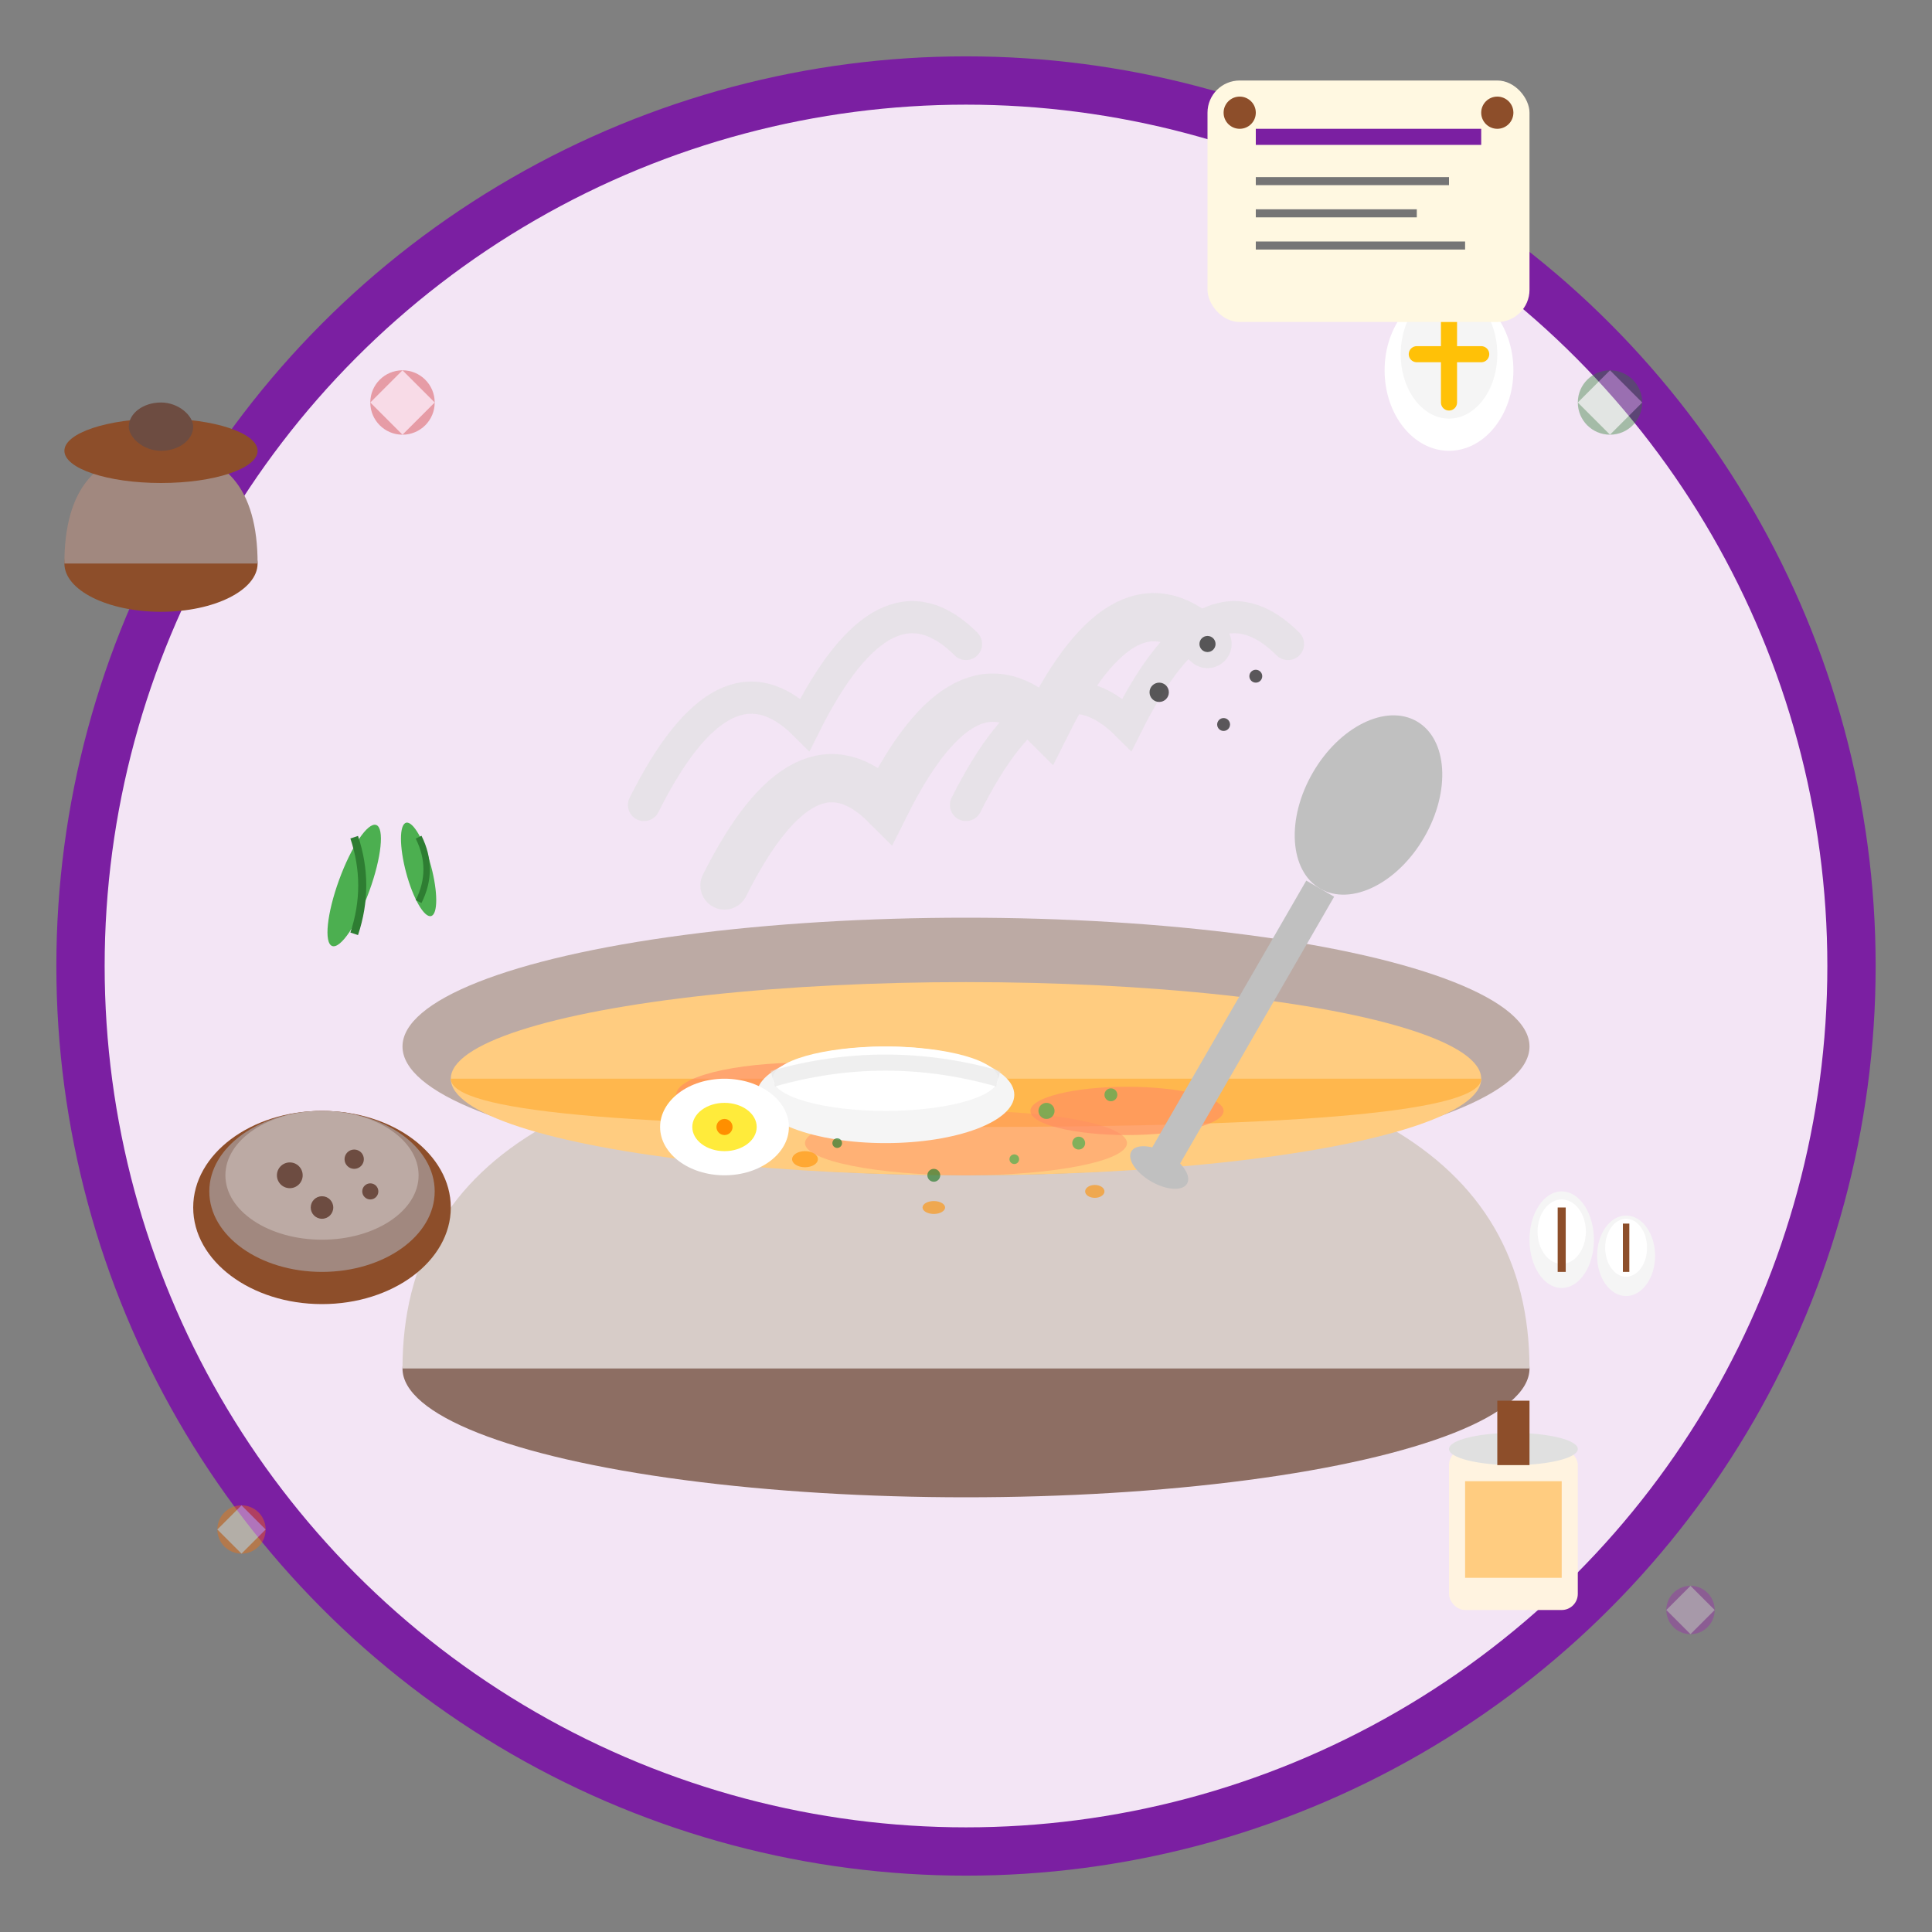<svg width="120" height="120" viewBox="0 0 120 120" fill="none" xmlns="http://www.w3.org/2000/svg">
  <rect x="0" y="0" width="120" height="120" fill="#808080" stroke="none"/>
  <!-- Background circle -->
  <circle cx="60" cy="60" r="55" fill="#f3e5f5" stroke="#7b1fa2" stroke-width="3"/>
  
  <!-- Bowl -->
  <ellipse cx="60" cy="85" rx="35" ry="8" fill="#8d6e63"/>
  <path d="M25 85 Q25 65 60 65 Q95 65 95 85" fill="#d7ccc8"/>
  <ellipse cx="60" cy="65" rx="35" ry="8" fill="#bcaaa4"/>
  
  <!-- Soup -->
  <ellipse cx="60" cy="67" rx="32" ry="6" fill="#ffcc80"/>
  <path d="M28 67 Q28 70 60 70 Q92 70 92 67" fill="#ffb74d"/>
  
  <!-- Sour rye soup color variations -->
  <ellipse cx="50" cy="68" rx="8" ry="2" fill="#ff8a65" opacity="0.6"/>
  <ellipse cx="70" cy="69" rx="6" ry="1.5" fill="#ff8a65" opacity="0.6"/>
  <ellipse cx="60" cy="71" rx="10" ry="2" fill="#ff8a65" opacity="0.4"/>
  
  <!-- White sausage (biała kiełbasa) -->
  <ellipse cx="55" cy="68" rx="8" ry="3" fill="#f5f5f5"/>
  <ellipse cx="55" cy="67" rx="7" ry="2" fill="#ffffff"/>
  <path d="M48 67 Q55 65 62 67" stroke="#e0e0e0" stroke-width="1" opacity="0.5"/>
  
  <!-- Hard-boiled egg half -->
  <ellipse cx="45" cy="70" rx="4" ry="3" fill="#ffffff"/>
  <ellipse cx="45" cy="70" rx="2" ry="1.5" fill="#ffeb3b"/>
  <circle cx="45" cy="70" r="0.5" fill="#ff8f00"/>
  
  <!-- Marjoram and herbs -->
  <g opacity="0.7">
    <circle cx="65" cy="69" r="0.5" fill="#4caf50"/>
    <circle cx="67" cy="71" r="0.4" fill="#4caf50"/>
    <circle cx="63" cy="72" r="0.3" fill="#4caf50"/>
    <circle cx="69" cy="68" r="0.4" fill="#4caf50"/>
    <circle cx="52" cy="71" r="0.3" fill="#2e7d32"/>
    <circle cx="58" cy="73" r="0.4" fill="#2e7d32"/>
  </g>
  
  <!-- Steam -->
  <g opacity="0.6">
    <path d="M45 55 Q50 45 55 50 Q60 40 65 45 Q70 35 75 40" stroke="#e0e0e0" stroke-width="3" stroke-linecap="round" fill="none"/>
    <path d="M40 50 Q45 40 50 45 Q55 35 60 40" stroke="#e0e0e0" stroke-width="2" stroke-linecap="round" fill="none"/>
    <path d="M60 50 Q65 40 70 45 Q75 35 80 40" stroke="#e0e0e0" stroke-width="2" stroke-linecap="round" fill="none"/>
  </g>
  
  <!-- Spoon -->
  <g transform="translate(85, 50) rotate(30)">
    <ellipse cx="0" cy="0" rx="4" ry="6" fill="#c0c0c0"/>
    <rect x="-1" y="6" width="2" height="20" fill="#c0c0c0"/>
    <ellipse cx="0" cy="26" rx="2" ry="1" fill="#c0c0c0"/>
  </g>
  
  <!-- Bread -->
  <g transform="translate(15, 70)">
    <ellipse cx="5" cy="5" rx="8" ry="6" fill="#8d4e2a"/>
    <ellipse cx="5" cy="4" rx="7" ry="5" fill="#a1887f"/>
    <ellipse cx="5" cy="3" rx="6" ry="4" fill="#bcaaa4"/>
    <!-- Bread texture -->
    <circle cx="3" cy="3" r="0.8" fill="#6d4c41"/>
    <circle cx="7" cy="2" r="0.6" fill="#6d4c41"/>
    <circle cx="5" cy="5" r="0.7" fill="#6d4c41"/>
    <circle cx="8" cy="4" r="0.5" fill="#6d4c41"/>
  </g>
  
  <!-- Garlic cloves -->
  <g transform="translate(95, 75)">
    <ellipse cx="2" cy="2" rx="2" ry="3" fill="#f5f5f5"/>
    <ellipse cx="2" cy="1.5" rx="1.5" ry="2" fill="#ffffff"/>
    <path d="M2 0 L2 4" stroke="#8d4e2a" stroke-width="0.5"/>
    
    <ellipse cx="6" cy="3" rx="1.8" ry="2.5" fill="#f5f5f5"/>
    <ellipse cx="6" cy="2.5" rx="1.3" ry="1.8" fill="#ffffff"/>
    <path d="M6 1 L6 4" stroke="#8d4e2a" stroke-width="0.4"/>
  </g>
  
  <!-- Bay leaves -->
  <g transform="translate(20, 50)">
    <ellipse cx="2" cy="5" rx="1" ry="4" fill="#4caf50" transform="rotate(20 2 5)"/>
    <path d="M2 2 Q3 5 2 8" stroke="#2e7d32" stroke-width="0.5"/>
    <ellipse cx="6" cy="4" rx="0.8" ry="3" fill="#4caf50" transform="rotate(-15 6 4)"/>
    <path d="M6 2 Q7 4 6 6" stroke="#2e7d32" stroke-width="0.4"/>
  </g>
  
  <!-- Pepper grains -->
  <g opacity="0.8">
    <circle cx="75" cy="40" r="0.5" fill="#333333"/>
    <circle cx="78" cy="42" r="0.4" fill="#333333"/>
    <circle cx="72" cy="43" r="0.6" fill="#333333"/>
    <circle cx="76" cy="45" r="0.4" fill="#333333"/>
  </g>
  
  <!-- Traditional Polish pot -->
  <g transform="translate(5, 20)">
    <ellipse cx="5" cy="15" rx="6" ry="3" fill="#8d4e2a"/>
    <path d="M-1 15 Q-1 8 5 8 Q11 8 11 15" fill="#a1887f"/>
    <ellipse cx="5" cy="8" rx="6" ry="2" fill="#8d4e2a"/>
    <rect x="3" y="5" width="4" height="3" rx="2" fill="#6d4c41"/>
  </g>
  
  <!-- Easter elements (since żurek is traditional Easter soup) -->
  <g transform="translate(85, 15)">
    <ellipse cx="5" cy="8" rx="4" ry="5" fill="#ffffff"/>
    <ellipse cx="5" cy="7" rx="3" ry="4" fill="#f5f5f5"/>
    <!-- Simple cross pattern -->
    <path d="M5 4 L5 10 M3 7 L7 7" stroke="#ffc107" stroke-width="1" stroke-linecap="round"/>
  </g>
  
  <!-- Sour rye starter jar -->
  <g transform="translate(90, 85)">
    <rect x="0" y="5" width="8" height="10" rx="1" fill="#fff3e0"/>
    <ellipse cx="4" cy="5" rx="4" ry="1" fill="#e0e0e0"/>
    <rect x="1" y="7" width="6" height="6" fill="#ffcc80"/>
    <rect x="3" y="2" width="2" height="4" fill="#8d4e2a"/>
  </g>
  
  <!-- Traditional Polish decorative elements -->
  <g opacity="0.4">
    <circle cx="25" cy="25" r="2" fill="#d32f2f"/>
    <path d="M23 25 L25 23 L27 25 L25 27 Z" fill="#ffcdd2"/>
    
    <circle cx="100" cy="25" r="2" fill="#2e7d32"/>
    <path d="M98 25 L100 23 L102 25 L100 27 Z" fill="#c8e6c9"/>
    
    <circle cx="15" cy="95" r="1.5" fill="#ff6f00"/>
    <path d="M13.5 95 L15 93.5 L16.5 95 L15 96.5 Z" fill="#fff3e0"/>
    
    <circle cx="105" cy="100" r="1.5" fill="#9c27b0"/>
    <path d="M103.5 100 L105 98.5 L106.5 100 L105 101.5 Z" fill="#e1bee7"/>
  </g>
  
  <!-- Recipe scroll -->
  <g transform="translate(75, 5)">
    <rect x="0" y="0" width="20" height="15" rx="2" fill="#fff8e1"/>
    <circle cx="2" cy="2" r="1" fill="#8d4e2a"/>
    <circle cx="18" cy="2" r="1" fill="#8d4e2a"/>
    <rect x="3" y="3" width="14" height="1" fill="#7b1fa2"/>
    <rect x="3" y="6" width="12" height="0.5" fill="#757575"/>
    <rect x="3" y="8" width="10" height="0.5" fill="#757575"/>
    <rect x="3" y="10" width="13" height="0.5" fill="#757575"/>
  </g>
  
  <!-- Oil drops -->
  <g opacity="0.6">
    <ellipse cx="50" cy="72" rx="0.8" ry="0.5" fill="#ff8f00"/>
    <ellipse cx="68" cy="74" rx="0.6" ry="0.4" fill="#ff8f00"/>
    <ellipse cx="58" cy="75" rx="0.7" ry="0.4" fill="#ff8f00"/>
  </g>
</svg>

